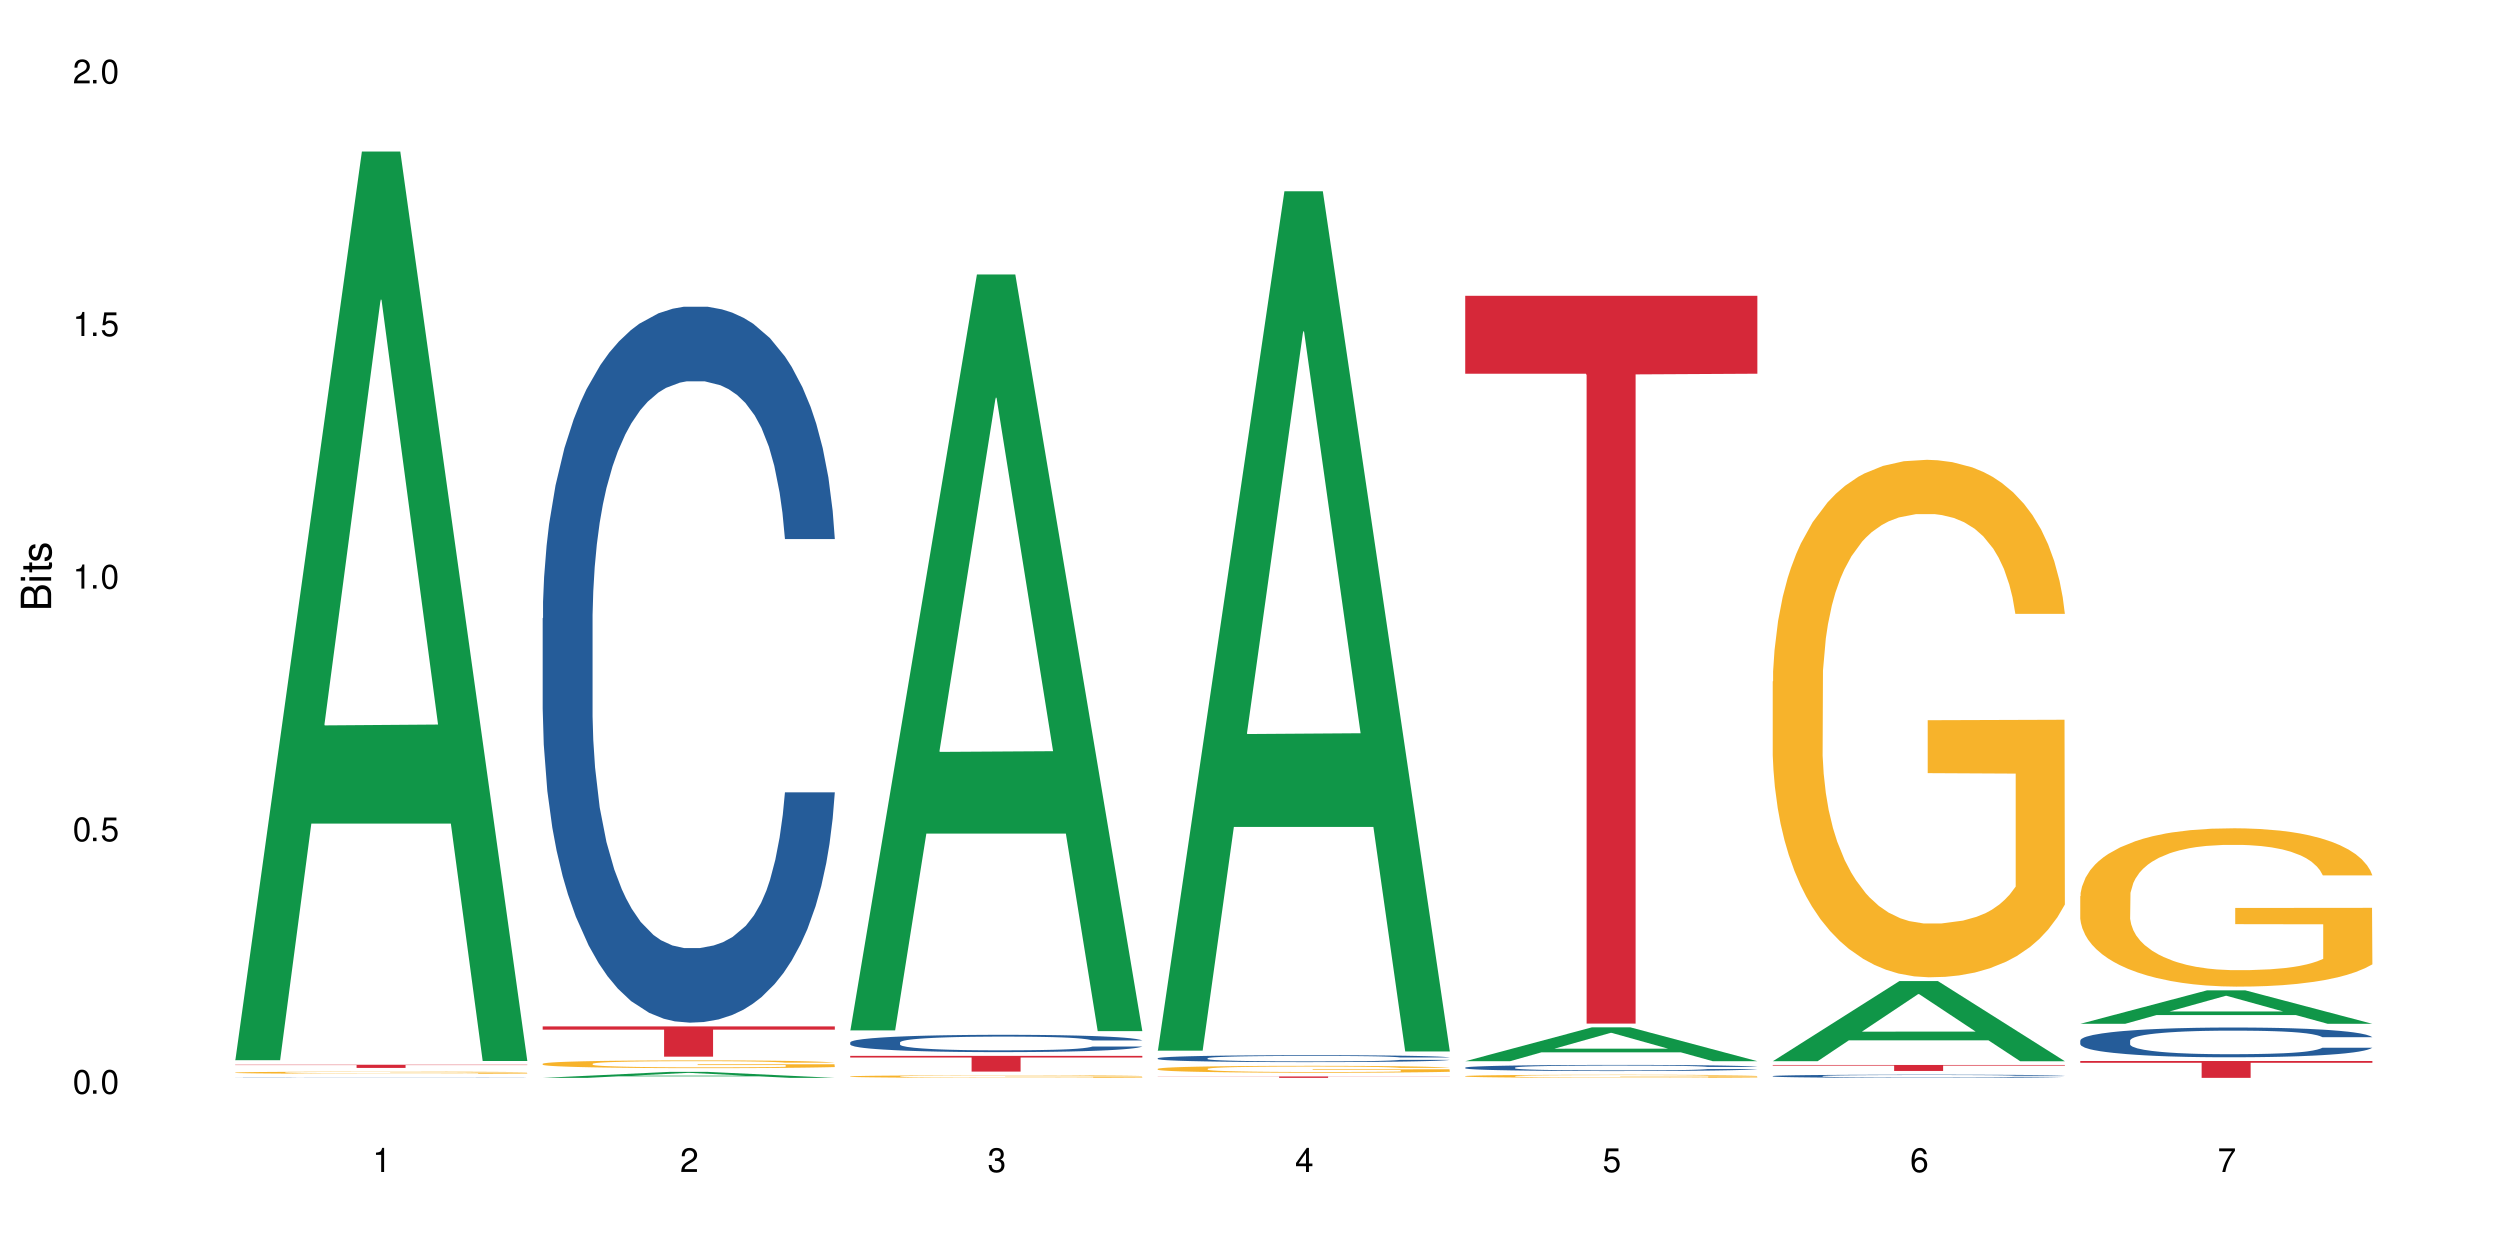 <?xml version="1.0" encoding="UTF-8"?>
<svg xmlns="http://www.w3.org/2000/svg" xmlns:xlink="http://www.w3.org/1999/xlink" width="720" height="360" viewBox="0 0 720 360">
<defs>
<g>
<g id="glyph-0-0">
</g>
<g id="glyph-0-1">
<path d="M 2.641 -6.938 C 2 -6.938 1.422 -6.656 1.078 -6.172 C 0.641 -5.562 0.406 -4.641 0.406 -3.359 C 0.406 -1.016 1.188 0.219 2.641 0.219 C 4.078 0.219 4.859 -1.016 4.859 -3.297 C 4.859 -4.641 4.656 -5.547 4.203 -6.172 C 3.844 -6.656 3.281 -6.938 2.641 -6.938 Z M 2.641 -6.188 C 3.547 -6.188 4 -5.25 4 -3.375 C 4 -1.406 3.562 -0.484 2.625 -0.484 C 1.734 -0.484 1.281 -1.438 1.281 -3.344 C 1.281 -5.25 1.734 -6.188 2.641 -6.188 Z M 2.641 -6.188 "/>
</g>
<g id="glyph-0-2">
<path d="M 1.828 -1 L 0.828 -1 L 0.828 0 L 1.828 0 Z M 1.828 -1 "/>
</g>
<g id="glyph-0-3">
<path d="M 4.562 -6.797 L 1.062 -6.797 L 0.547 -3.094 L 1.328 -3.094 C 1.719 -3.562 2.047 -3.734 2.578 -3.734 C 3.484 -3.734 4.062 -3.109 4.062 -2.094 C 4.062 -1.125 3.484 -0.531 2.578 -0.531 C 1.828 -0.531 1.375 -0.906 1.188 -1.672 L 0.328 -1.672 C 0.453 -1.109 0.547 -0.844 0.75 -0.594 C 1.125 -0.078 1.828 0.219 2.594 0.219 C 3.969 0.219 4.922 -0.781 4.922 -2.219 C 4.922 -3.562 4.031 -4.484 2.719 -4.484 C 2.25 -4.484 1.859 -4.359 1.469 -4.062 L 1.734 -5.969 L 4.562 -5.969 Z M 4.562 -6.797 "/>
</g>
<g id="glyph-0-4">
<path d="M 2.484 -4.938 L 2.484 0 L 3.328 0 L 3.328 -6.938 L 2.766 -6.938 C 2.469 -5.875 2.281 -5.734 0.984 -5.562 L 0.984 -4.938 Z M 2.484 -4.938 "/>
</g>
<g id="glyph-0-5">
<path d="M 4.859 -0.828 L 1.281 -0.828 C 1.359 -1.406 1.672 -1.781 2.5 -2.281 L 3.469 -2.828 C 4.406 -3.344 4.906 -4.062 4.906 -4.906 C 4.906 -5.484 4.672 -6.031 4.266 -6.406 C 3.859 -6.766 3.375 -6.938 2.719 -6.938 C 1.859 -6.938 1.219 -6.625 0.844 -6.031 C 0.609 -5.672 0.5 -5.234 0.484 -4.531 L 1.328 -4.531 C 1.359 -5.016 1.406 -5.281 1.531 -5.516 C 1.75 -5.938 2.188 -6.203 2.703 -6.203 C 3.469 -6.203 4.031 -5.641 4.031 -4.891 C 4.031 -4.344 3.719 -3.859 3.125 -3.516 L 2.234 -3 C 0.812 -2.172 0.406 -1.531 0.328 -0.016 L 4.859 -0.016 Z M 4.859 -0.828 "/>
</g>
<g id="glyph-0-6">
<path d="M 2.125 -3.188 L 2.578 -3.188 C 3.5 -3.188 3.984 -2.766 3.984 -1.922 C 3.984 -1.062 3.469 -0.531 2.594 -0.531 C 1.656 -0.531 1.203 -1 1.156 -2.016 L 0.312 -2.016 C 0.344 -1.453 0.438 -1.094 0.609 -0.781 C 0.953 -0.109 1.625 0.219 2.547 0.219 C 3.953 0.219 4.859 -0.625 4.859 -1.938 C 4.859 -2.828 4.516 -3.297 3.703 -3.594 C 4.344 -3.844 4.656 -4.328 4.656 -5.031 C 4.656 -6.219 3.875 -6.938 2.578 -6.938 C 1.203 -6.938 0.484 -6.172 0.453 -4.703 L 1.297 -4.703 C 1.312 -5.125 1.344 -5.359 1.453 -5.578 C 1.641 -5.969 2.062 -6.203 2.594 -6.203 C 3.344 -6.203 3.797 -5.75 3.797 -5 C 3.797 -4.516 3.609 -4.219 3.25 -4.047 C 3.016 -3.953 2.703 -3.922 2.125 -3.906 Z M 2.125 -3.188 "/>
</g>
<g id="glyph-0-7">
<path d="M 3.141 -1.672 L 3.141 0 L 3.984 0 L 3.984 -1.672 L 4.984 -1.672 L 4.984 -2.438 L 3.984 -2.438 L 3.984 -6.938 L 3.359 -6.938 L 0.266 -2.578 L 0.266 -1.672 Z M 3.141 -2.438 L 1 -2.438 L 3.141 -5.5 Z M 3.141 -2.438 "/>
</g>
<g id="glyph-0-8">
<path d="M 4.781 -5.125 C 4.609 -6.266 3.891 -6.938 2.844 -6.938 C 2.094 -6.938 1.422 -6.578 1.031 -5.953 C 0.594 -5.266 0.406 -4.422 0.406 -3.172 C 0.406 -2 0.578 -1.25 0.984 -0.641 C 1.359 -0.078 1.953 0.219 2.703 0.219 C 3.984 0.219 4.922 -0.75 4.922 -2.094 C 4.922 -3.375 4.062 -4.281 2.844 -4.281 C 2.172 -4.281 1.641 -4.031 1.281 -3.516 C 1.281 -5.234 1.828 -6.188 2.797 -6.188 C 3.391 -6.188 3.797 -5.797 3.938 -5.125 Z M 2.734 -3.531 C 3.547 -3.531 4.062 -2.953 4.062 -2.031 C 4.062 -1.156 3.484 -0.531 2.703 -0.531 C 1.922 -0.531 1.328 -1.188 1.328 -2.078 C 1.328 -2.938 1.906 -3.531 2.734 -3.531 Z M 2.734 -3.531 "/>
</g>
<g id="glyph-0-9">
<path d="M 4.984 -6.797 L 0.438 -6.797 L 0.438 -5.969 L 4.109 -5.969 C 2.5 -3.656 1.828 -2.234 1.328 0 L 2.219 0 C 2.594 -2.172 3.453 -4.047 4.984 -6.094 Z M 4.984 -6.797 "/>
</g>
<g id="glyph-1-0">
</g>
<g id="glyph-1-1">
<path d="M 0 -0.953 L 0 -4.891 C 0 -5.719 -0.234 -6.344 -0.734 -6.797 C -1.188 -7.234 -1.812 -7.469 -2.5 -7.469 C -3.547 -7.469 -4.188 -7 -4.625 -5.875 C -4.984 -6.688 -5.625 -7.094 -6.531 -7.094 C -7.172 -7.094 -7.734 -6.859 -8.141 -6.391 C -8.562 -5.922 -8.75 -5.344 -8.75 -4.5 L -8.75 -0.953 Z M -4.984 -2.062 L -7.766 -2.062 L -7.766 -4.219 C -7.766 -4.844 -7.688 -5.203 -7.453 -5.5 C -7.219 -5.812 -6.859 -5.969 -6.375 -5.969 C -5.891 -5.969 -5.531 -5.812 -5.297 -5.5 C -5.062 -5.203 -4.984 -4.844 -4.984 -4.219 Z M -0.984 -2.062 L -4 -2.062 L -4 -4.781 C -4 -5.766 -3.438 -6.359 -2.484 -6.359 C -1.547 -6.359 -0.984 -5.766 -0.984 -4.781 Z M -0.984 -2.062 "/>
</g>
<g id="glyph-1-2">
<path d="M -6.281 -1.797 L -6.281 -0.797 L 0 -0.797 L 0 -1.797 Z M -8.75 -1.797 L -8.75 -0.797 L -7.484 -0.797 L -7.484 -1.797 Z M -8.75 -1.797 "/>
</g>
<g id="glyph-1-3">
<path d="M -6.281 -3.047 L -6.281 -2.016 L -8.016 -2.016 L -8.016 -1.016 L -6.281 -1.016 L -6.281 -0.172 L -5.469 -0.172 L -5.469 -1.016 L -0.719 -1.016 C -0.078 -1.016 0.281 -1.453 0.281 -2.234 C 0.281 -2.5 0.25 -2.719 0.188 -3.047 L -0.641 -3.047 C -0.609 -2.906 -0.594 -2.766 -0.594 -2.562 C -0.594 -2.141 -0.719 -2.016 -1.156 -2.016 L -5.469 -2.016 L -5.469 -3.047 Z M -6.281 -3.047 "/>
</g>
<g id="glyph-1-4">
<path d="M -4.531 -5.25 C -5.766 -5.25 -6.469 -4.422 -6.469 -2.969 C -6.469 -1.516 -5.719 -0.562 -4.547 -0.562 C -3.562 -0.562 -3.094 -1.062 -2.734 -2.562 L -2.516 -3.484 C -2.344 -4.188 -2.094 -4.469 -1.641 -4.469 C -1.047 -4.469 -0.641 -3.875 -0.641 -3 C -0.641 -2.453 -0.797 -2 -1.062 -1.75 C -1.25 -1.594 -1.422 -1.531 -1.875 -1.469 L -1.875 -0.406 C -0.422 -0.453 0.281 -1.266 0.281 -2.922 C 0.281 -4.5 -0.5 -5.516 -1.719 -5.516 C -2.656 -5.516 -3.172 -4.984 -3.469 -3.734 L -3.703 -2.766 C -3.891 -1.953 -4.156 -1.609 -4.594 -1.609 C -5.188 -1.609 -5.547 -2.125 -5.547 -2.938 C -5.547 -3.75 -5.203 -4.172 -4.531 -4.203 Z M -4.531 -5.25 "/>
</g>
</g>
</defs>
<rect x="-72" y="-36" width="864" height="432" fill="rgb(100%, 100%, 100%)" fill-opacity="1"/>
<path fill-rule="nonzero" fill="rgb(6.275%, 58.824%, 28.235%)" fill-opacity="1" d="M 67.73 305.328 L 67.82 305.082 L 104.227 43.633 L 115.281 43.633 L 151.867 305.57 L 139.012 305.57 L 129.844 237.199 L 89.664 237.199 L 80.676 305.328 L 67.73 305.328 L 93.527 208.914 L 126.156 208.668 L 109.887 86.43 L 109.707 86.184 L 109.527 86.922 L 93.438 208.668 L 93.527 208.914 Z M 67.73 305.328 "/>
<path fill-rule="nonzero" fill="rgb(14.51%, 36.078%, 60%)" fill-opacity="1" d="M 67.73 310.375 L 67.832 310.375 L 67.832 310.371 L 68.141 310.367 L 69.578 310.359 L 71.426 310.355 L 73.988 310.352 L 76.656 310.348 L 78.605 310.344 L 80.352 310.344 L 84.352 310.34 L 86.918 310.34 L 89.688 310.336 L 101.078 310.336 L 105.18 310.332 L 119.34 310.332 L 122.316 310.336 L 133.191 310.336 L 137.5 310.34 L 139.449 310.34 L 142.527 310.344 L 144.891 310.348 L 146.531 310.348 L 148.379 310.352 L 150.02 310.355 L 151.25 310.359 L 151.867 310.363 L 137.5 310.363 L 136.785 310.359 L 135.961 310.355 L 134.422 310.355 L 132.883 310.352 L 130.73 310.348 L 126.113 310.348 L 123.754 310.344 L 98 310.344 L 95.844 310.348 L 93.281 310.348 L 91.535 310.352 L 89.379 310.352 L 87.84 310.355 L 86.098 310.355 L 85.07 310.359 L 84.148 310.359 L 83.328 310.363 L 82.711 310.367 L 82.301 310.371 L 82.094 310.371 L 82.094 310.387 L 82.301 310.391 L 82.812 310.391 L 84.148 310.398 L 86.098 310.402 L 88.355 310.406 L 90.508 310.406 L 91.742 310.41 L 95.945 310.41 L 99.641 310.414 L 126.215 310.414 L 128.574 310.41 L 130.629 310.41 L 132.168 310.406 L 133.191 310.406 L 134.73 310.402 L 135.961 310.402 L 136.887 310.398 L 137.5 310.395 L 151.867 310.395 L 151.25 310.398 L 150.328 310.402 L 149.402 310.406 L 147.969 310.406 L 146.324 310.41 L 143.965 310.414 L 142.016 310.414 L 139.449 310.418 L 137.09 310.418 L 134.527 310.422 L 125.598 310.422 L 122.418 310.426 L 102.617 310.426 L 98.41 310.422 L 89.379 310.422 L 86.406 310.418 L 83.84 310.418 L 80.969 310.414 L 77.273 310.41 L 75.016 310.41 L 73.477 310.406 L 71.734 310.402 L 70.5 310.398 L 69.066 310.395 L 68.039 310.391 L 67.73 310.383 Z M 67.73 310.375 "/>
<path fill-rule="nonzero" fill="rgb(96.863%, 70.196%, 16.863%)" fill-opacity="1" d="M 67.73 308.902 L 67.832 308.902 L 67.832 308.891 L 68.242 308.863 L 69.27 308.828 L 70.605 308.801 L 72.039 308.777 L 72.965 308.766 L 74.504 308.746 L 75.836 308.734 L 79.223 308.711 L 83.531 308.684 L 85.891 308.676 L 88.559 308.664 L 92.355 308.656 L 94.102 308.652 L 99.438 308.641 L 105.488 308.637 L 112.16 308.633 L 115.238 308.633 L 119.441 308.637 L 125.188 308.645 L 128.473 308.648 L 131.039 308.656 L 133.707 308.66 L 136.988 308.672 L 140.066 308.688 L 142.527 308.699 L 144.992 308.719 L 147.043 308.738 L 148.789 308.758 L 150.328 308.781 L 151.25 308.801 L 151.867 308.82 L 137.605 308.82 L 136.785 308.801 L 135.859 308.785 L 134.32 308.766 L 131.242 308.742 L 128.371 308.727 L 125.906 308.719 L 122.828 308.711 L 119.855 308.703 L 116.469 308.699 L 108.977 308.699 L 104.055 308.703 L 101.18 308.707 L 99.129 308.715 L 96.254 308.723 L 94.512 308.73 L 93.484 308.734 L 90.406 308.75 L 88.355 308.766 L 87.227 308.777 L 85.789 308.797 L 84.762 308.812 L 83.633 308.832 L 83.02 308.852 L 82.199 308.891 L 82.094 308.992 L 82.402 309.016 L 83.02 309.039 L 83.84 309.059 L 85.07 309.082 L 86.301 309.098 L 88.457 309.121 L 90.305 309.133 L 91.742 309.145 L 94.512 309.16 L 95.641 309.164 L 98.309 309.176 L 101.078 309.184 L 104.465 309.191 L 107.027 309.195 L 116.363 309.195 L 122.52 309.191 L 126.422 309.188 L 129.09 309.184 L 130.832 309.18 L 132.988 309.172 L 134.527 309.168 L 135.961 309.16 L 137.707 309.152 L 137.707 309.016 L 112.363 309.016 L 112.363 308.949 L 151.762 308.949 L 151.867 309.172 L 149.711 309.188 L 147.043 309.203 L 144.48 309.215 L 141.812 309.227 L 138.016 309.234 L 134.938 309.242 L 130.215 309.25 L 125.906 309.258 L 121.395 309.258 L 117.391 309.262 L 108.465 309.262 L 103.949 309.258 L 100.359 309.254 L 97.074 309.246 L 93.793 309.238 L 89.688 309.227 L 87.02 309.219 L 84.25 309.207 L 81.48 309.191 L 79.016 309.176 L 77.375 309.164 L 75.734 309.148 L 73.988 309.133 L 72.348 309.113 L 71.117 309.094 L 69.988 309.074 L 69.168 309.059 L 68.348 309.031 L 67.938 309.012 L 67.73 308.992 Z M 67.73 308.902 "/>
<path fill-rule="nonzero" fill="rgb(83.922%, 15.686%, 22.353%)" fill-opacity="1" d="M 67.73 306.645 L 151.867 306.645 L 151.867 306.742 L 116.801 306.742 L 116.801 307.562 L 102.695 307.562 L 102.695 306.742 L 67.73 306.742 Z M 67.73 306.645 "/>
<path fill-rule="nonzero" fill="rgb(6.275%, 58.824%, 28.235%)" fill-opacity="1" d="M 156.293 310.422 L 156.383 310.422 L 192.789 308.703 L 203.844 308.703 L 240.43 310.426 L 227.574 310.426 L 218.406 309.977 L 178.227 309.977 L 169.238 310.422 L 156.293 310.422 L 182.094 309.789 L 214.723 309.789 L 198.453 308.984 L 198.273 308.98 L 198.094 308.988 L 182.004 309.789 L 182.094 309.789 Z M 156.293 310.422 "/>
<path fill-rule="nonzero" fill="rgb(14.51%, 36.078%, 60%)" fill-opacity="1" d="M 156.293 178.055 L 156.398 177.867 L 156.398 173.344 L 156.703 166.18 L 157.422 157.133 L 158.141 150.914 L 159.988 139.793 L 162.555 129.051 L 165.223 120.758 L 167.172 115.859 L 168.914 112.09 L 172.918 105.113 L 175.48 101.535 L 178.25 98.328 L 181.637 95.125 L 184.102 93.242 L 189.641 90.227 L 193.746 88.906 L 196.926 88.34 L 203.801 88.34 L 207.902 89.094 L 210.879 90.035 L 214.164 91.543 L 216.934 93.242 L 221.754 97.387 L 226.066 102.664 L 228.016 105.68 L 231.094 111.523 L 233.453 117.176 L 235.094 122.078 L 236.941 129.051 L 238.582 137.531 L 239.812 147.145 L 240.43 155.25 L 226.066 155.25 L 225.348 147.711 L 224.527 141.867 L 222.988 134.141 L 221.449 128.676 L 219.293 123.207 L 217.344 119.629 L 214.676 116.047 L 212.316 113.785 L 209.855 112.09 L 207.492 110.957 L 202.98 109.828 L 197.746 109.828 L 195.797 110.203 L 191.797 111.711 L 189.641 113.031 L 186.562 115.668 L 184.406 118.121 L 181.844 121.891 L 180.098 125.094 L 177.945 129.992 L 176.406 134.328 L 174.66 140.547 L 173.633 145.262 L 172.711 150.539 L 171.891 156.758 L 171.273 163.355 L 170.863 170.328 L 170.66 177.113 L 170.66 206.328 L 170.863 213.113 L 171.379 221.027 L 172.711 232.523 L 174.66 242.516 L 176.918 250.43 L 179.074 256.086 L 180.305 258.723 L 181.945 261.738 L 184.512 265.508 L 188.203 269.277 L 190.359 270.785 L 193.641 272.293 L 197.027 273.047 L 201.543 273.047 L 205.543 272.293 L 208.211 271.352 L 210.98 269.844 L 214.777 266.637 L 217.137 263.621 L 219.191 260.043 L 220.73 256.461 L 221.754 253.445 L 223.293 247.602 L 224.527 241.195 L 225.449 234.598 L 226.066 228.191 L 240.43 228.191 L 239.812 235.73 L 238.891 243.078 L 237.969 248.547 L 236.531 255.141 L 234.891 260.984 L 232.527 267.582 L 230.578 271.914 L 228.016 276.629 L 225.656 280.207 L 223.09 283.414 L 219.293 287.184 L 216.832 289.066 L 214.164 290.762 L 210.98 292.27 L 206.98 293.59 L 202.672 294.344 L 198.668 294.531 L 194.359 294.156 L 191.18 293.402 L 186.973 291.707 L 181.738 288.312 L 177.945 284.73 L 174.969 281.152 L 172.402 277.383 L 169.531 272.293 L 165.836 264 L 163.578 257.594 L 162.039 252.316 L 160.297 244.965 L 159.066 238.367 L 157.629 227.812 L 156.602 214.43 L 156.293 204.066 Z M 156.293 178.055 "/>
<path fill-rule="nonzero" fill="rgb(96.863%, 70.196%, 16.863%)" fill-opacity="1" d="M 156.293 306.348 L 156.398 306.344 L 156.398 306.305 L 156.809 306.211 L 157.832 306.086 L 159.168 305.98 L 160.605 305.898 L 161.527 305.855 L 163.066 305.793 L 164.398 305.75 L 167.785 305.656 L 172.094 305.57 L 174.457 305.531 L 177.121 305.5 L 180.918 305.461 L 182.664 305.445 L 188 305.414 L 194.051 305.391 L 200.723 305.387 L 203.801 305.387 L 208.008 305.395 L 213.754 305.418 L 217.035 305.438 L 219.602 305.461 L 222.27 305.484 L 225.551 305.527 L 228.629 305.578 L 231.094 305.625 L 233.555 305.688 L 235.605 305.754 L 237.352 305.824 L 238.891 305.91 L 239.812 305.98 L 240.43 306.055 L 226.168 306.055 L 225.348 305.98 L 224.422 305.926 L 222.883 305.859 L 221.344 305.809 L 219.805 305.77 L 216.934 305.719 L 214.473 305.684 L 211.395 305.656 L 208.418 305.637 L 205.031 305.625 L 202.98 305.621 L 197.543 305.621 L 192.617 305.637 L 189.742 305.652 L 187.691 305.668 L 184.816 305.699 L 183.074 305.723 L 182.047 305.738 L 178.969 305.805 L 176.918 305.859 L 175.789 305.898 L 174.352 305.961 L 173.328 306.016 L 172.199 306.098 L 171.582 306.16 L 170.762 306.301 L 170.66 306.668 L 170.965 306.746 L 171.582 306.832 L 172.402 306.906 L 173.633 306.984 L 174.867 307.043 L 177.02 307.121 L 178.867 307.176 L 180.305 307.211 L 183.074 307.266 L 184.203 307.285 L 186.871 307.32 L 189.641 307.348 L 193.027 307.375 L 195.59 307.387 L 199.695 307.398 L 204.93 307.398 L 211.086 307.383 L 214.984 307.367 L 217.652 307.352 L 219.395 307.336 L 221.551 307.316 L 223.09 307.293 L 224.527 307.273 L 226.27 307.238 L 226.27 306.746 L 200.926 306.746 L 200.926 306.516 L 240.328 306.512 L 240.43 307.316 L 238.273 307.371 L 235.605 307.422 L 233.043 307.465 L 230.375 307.5 L 226.578 307.539 L 223.5 307.562 L 218.781 307.59 L 214.473 307.609 L 209.957 307.621 L 205.953 307.629 L 201.234 307.629 L 197.027 307.625 L 192.512 307.613 L 188.922 307.598 L 185.641 307.578 L 182.355 307.551 L 178.25 307.508 L 175.582 307.473 L 172.812 307.43 L 170.043 307.379 L 167.582 307.324 L 165.938 307.281 L 164.297 307.23 L 162.555 307.168 L 160.91 307.098 L 159.68 307.035 L 158.551 306.965 L 157.73 306.895 L 156.91 306.805 L 156.5 306.73 L 156.293 306.668 Z M 156.293 306.348 "/>
<path fill-rule="nonzero" fill="rgb(83.922%, 15.686%, 22.353%)" fill-opacity="1" d="M 156.293 295.605 L 240.43 295.605 L 240.43 296.535 L 205.363 296.547 L 205.363 304.312 L 191.258 304.312 L 191.258 296.555 L 191.051 296.535 L 156.293 296.535 Z M 156.293 295.605 "/>
<path fill-rule="nonzero" fill="rgb(6.275%, 58.824%, 28.235%)" fill-opacity="1" d="M 244.859 296.754 L 244.949 296.547 L 281.352 79.051 L 292.41 79.051 L 328.992 296.957 L 316.141 296.957 L 306.969 240.074 L 266.789 240.074 L 257.801 296.754 L 244.859 296.754 L 270.656 216.547 L 303.285 216.34 L 287.016 114.652 L 286.836 114.445 L 286.656 115.059 L 270.566 216.34 L 270.656 216.547 Z M 244.859 296.754 "/>
<path fill-rule="nonzero" fill="rgb(14.51%, 36.078%, 60%)" fill-opacity="1" d="M 244.859 300.195 L 244.961 300.191 L 244.961 300.082 L 245.27 299.91 L 245.988 299.691 L 246.703 299.539 L 248.551 299.273 L 251.117 299.012 L 253.785 298.812 L 255.734 298.695 L 257.477 298.602 L 261.48 298.434 L 264.043 298.348 L 266.816 298.27 L 270.199 298.191 L 272.664 298.148 L 278.203 298.074 L 282.309 298.043 L 285.488 298.027 L 292.363 298.027 L 296.469 298.047 L 299.441 298.07 L 302.727 298.105 L 305.496 298.148 L 310.32 298.246 L 314.629 298.375 L 316.578 298.449 L 319.656 298.59 L 322.016 298.727 L 323.656 298.844 L 325.504 299.012 L 327.145 299.219 L 328.379 299.449 L 328.992 299.645 L 314.629 299.645 L 313.91 299.465 L 313.09 299.32 L 311.551 299.137 L 310.012 299.004 L 307.855 298.871 L 305.906 298.785 L 303.238 298.699 L 300.879 298.645 L 298.418 298.602 L 296.059 298.574 L 291.543 298.547 L 286.309 298.547 L 284.359 298.559 L 280.359 298.594 L 278.203 298.625 L 275.125 298.688 L 272.973 298.75 L 270.406 298.84 L 268.66 298.918 L 266.508 299.035 L 264.969 299.141 L 263.223 299.289 L 262.199 299.402 L 261.273 299.531 L 260.453 299.684 L 259.84 299.84 L 259.426 300.012 L 259.223 300.176 L 259.223 300.879 L 259.426 301.043 L 259.941 301.234 L 261.273 301.512 L 263.223 301.754 L 265.48 301.945 L 267.637 302.082 L 268.867 302.145 L 270.508 302.219 L 273.074 302.309 L 276.77 302.402 L 278.922 302.438 L 282.207 302.473 L 285.59 302.492 L 290.105 302.492 L 294.109 302.473 L 296.773 302.453 L 299.547 302.414 L 303.344 302.336 L 305.703 302.266 L 307.754 302.18 L 309.293 302.09 L 310.32 302.02 L 311.859 301.879 L 313.09 301.723 L 314.012 301.562 L 314.629 301.41 L 328.992 301.41 L 328.379 301.59 L 327.453 301.77 L 326.531 301.898 L 325.094 302.059 L 323.453 302.199 L 321.094 302.359 L 319.145 302.465 L 316.578 302.578 L 314.219 302.664 L 311.652 302.742 L 307.855 302.836 L 305.395 302.879 L 302.727 302.922 L 299.547 302.957 L 295.543 302.988 L 291.234 303.008 L 287.234 303.012 L 282.926 303.004 L 279.742 302.984 L 275.535 302.945 L 270.305 302.863 L 266.508 302.773 L 263.531 302.688 L 260.965 302.598 L 258.094 302.473 L 254.398 302.273 L 252.145 302.117 L 250.605 301.992 L 248.859 301.812 L 247.629 301.652 L 246.191 301.398 L 245.164 301.074 L 244.859 300.824 Z M 244.859 300.195 "/>
<path fill-rule="nonzero" fill="rgb(96.863%, 70.196%, 16.863%)" fill-opacity="1" d="M 244.859 310.004 L 244.961 310.004 L 244.961 309.992 L 245.371 309.961 L 246.398 309.918 L 247.73 309.887 L 249.168 309.859 L 250.09 309.844 L 251.629 309.824 L 252.965 309.809 L 256.348 309.781 L 260.66 309.75 L 263.02 309.738 L 265.688 309.727 L 269.484 309.715 L 271.227 309.711 L 276.562 309.699 L 282.617 309.695 L 289.285 309.691 L 292.363 309.691 L 296.57 309.695 L 302.316 309.703 L 305.598 309.707 L 308.164 309.715 L 310.832 309.723 L 314.117 309.738 L 317.195 309.754 L 319.656 309.77 L 322.117 309.789 L 324.172 309.812 L 325.914 309.836 L 327.453 309.863 L 328.379 309.887 L 328.992 309.91 L 314.73 309.91 L 313.91 309.887 L 312.988 309.867 L 311.449 309.848 L 308.371 309.816 L 305.496 309.801 L 303.035 309.789 L 299.957 309.781 L 296.98 309.773 L 293.594 309.77 L 286.105 309.77 L 281.18 309.773 L 278.309 309.777 L 276.254 309.785 L 273.383 309.793 L 271.637 309.801 L 270.613 309.809 L 267.535 309.828 L 265.48 309.848 L 264.352 309.859 L 262.918 309.879 L 261.891 309.898 L 260.762 309.926 L 260.145 309.945 L 259.324 309.992 L 259.223 310.109 L 259.531 310.137 L 260.145 310.164 L 260.965 310.188 L 262.199 310.215 L 263.43 310.234 L 265.582 310.258 L 267.43 310.277 L 268.867 310.289 L 271.637 310.305 L 272.766 310.312 L 275.434 310.324 L 278.203 310.332 L 281.59 310.34 L 284.156 310.344 L 288.258 310.348 L 293.492 310.348 L 299.648 310.344 L 303.547 310.34 L 306.215 310.332 L 307.961 310.328 L 310.113 310.32 L 311.652 310.316 L 313.09 310.309 L 314.832 310.297 L 314.832 310.137 L 289.492 310.137 L 289.492 310.062 L 328.891 310.059 L 328.992 310.32 L 326.84 310.34 L 324.172 310.355 L 321.605 310.371 L 318.938 310.383 L 315.141 310.395 L 312.062 310.402 L 307.344 310.414 L 303.035 310.418 L 298.52 310.422 L 294.52 310.426 L 289.797 310.426 L 285.59 310.422 L 281.078 310.418 L 277.484 310.414 L 274.203 310.406 L 270.918 310.398 L 266.816 310.383 L 264.148 310.375 L 261.379 310.359 L 258.605 310.344 L 256.145 310.324 L 254.504 310.309 L 252.859 310.293 L 251.117 310.273 L 249.477 310.25 L 248.242 310.23 L 247.113 310.207 L 246.293 310.184 L 245.473 310.156 L 245.062 310.133 L 244.859 310.109 Z M 244.859 310.004 "/>
<path fill-rule="nonzero" fill="rgb(83.922%, 15.686%, 22.353%)" fill-opacity="1" d="M 244.859 304.082 L 328.992 304.082 L 328.992 304.57 L 293.93 304.574 L 293.93 308.621 L 279.82 308.621 L 279.82 304.578 L 279.617 304.57 L 244.859 304.57 Z M 244.859 304.082 "/>
<path fill-rule="nonzero" fill="rgb(6.275%, 58.824%, 28.235%)" fill-opacity="1" d="M 333.422 302.594 L 333.512 302.359 L 369.914 55.078 L 380.973 55.078 L 417.555 302.824 L 404.703 302.824 L 395.535 238.156 L 355.355 238.156 L 346.363 302.594 L 333.422 302.594 L 359.219 211.402 L 391.848 211.172 L 375.578 95.555 L 375.398 95.324 L 375.219 96.023 L 359.129 211.172 L 359.219 211.402 Z M 333.422 302.594 "/>
<path fill-rule="nonzero" fill="rgb(14.51%, 36.078%, 60%)" fill-opacity="1" d="M 333.422 304.762 L 333.523 304.762 L 333.523 304.719 L 333.832 304.648 L 334.551 304.562 L 335.27 304.5 L 337.113 304.395 L 339.68 304.289 L 342.348 304.211 L 344.297 304.164 L 346.043 304.125 L 350.043 304.059 L 352.609 304.023 L 355.379 303.992 L 358.766 303.961 L 361.227 303.945 L 366.766 303.914 L 370.871 303.902 L 374.051 303.898 L 380.926 303.898 L 385.031 303.902 L 388.008 303.914 L 391.289 303.926 L 394.059 303.945 L 398.883 303.984 L 403.191 304.035 L 405.141 304.062 L 408.219 304.121 L 410.578 304.176 L 412.223 304.223 L 414.066 304.289 L 415.711 304.371 L 416.941 304.465 L 417.555 304.543 L 403.191 304.543 L 402.473 304.469 L 401.652 304.414 L 400.113 304.34 L 398.574 304.285 L 396.422 304.234 L 394.469 304.199 L 391.805 304.164 L 389.441 304.141 L 386.98 304.125 L 384.621 304.113 L 380.105 304.105 L 374.875 304.105 L 372.922 304.109 L 368.922 304.121 L 366.766 304.137 L 363.688 304.16 L 361.535 304.184 L 358.969 304.219 L 357.227 304.25 L 355.07 304.297 L 353.531 304.34 L 351.789 304.402 L 350.762 304.445 L 349.836 304.496 L 349.016 304.559 L 348.402 304.621 L 347.992 304.688 L 347.785 304.754 L 347.785 305.035 L 347.992 305.102 L 348.504 305.176 L 349.836 305.289 L 351.789 305.383 L 354.043 305.461 L 356.199 305.516 L 359.07 305.57 L 361.637 305.605 L 365.332 305.645 L 367.484 305.656 L 370.77 305.672 L 374.156 305.68 L 378.668 305.68 L 382.672 305.672 L 385.34 305.664 L 388.109 305.648 L 391.906 305.617 L 394.266 305.59 L 396.316 305.555 L 397.855 305.52 L 398.883 305.488 L 400.422 305.434 L 401.652 305.371 L 402.578 305.309 L 403.191 305.246 L 417.555 305.246 L 416.941 305.32 L 416.016 305.391 L 415.094 305.441 L 413.656 305.508 L 412.016 305.562 L 409.656 305.625 L 407.707 305.668 L 405.141 305.715 L 402.781 305.75 L 400.215 305.777 L 396.422 305.816 L 393.957 305.832 L 391.289 305.852 L 388.109 305.863 L 384.109 305.879 L 379.797 305.883 L 375.797 305.887 L 371.488 305.883 L 368.305 305.875 L 364.102 305.859 L 358.867 305.828 L 355.07 305.793 L 352.094 305.758 L 349.531 305.723 L 346.656 305.672 L 342.965 305.594 L 340.707 305.531 L 339.168 305.48 L 337.422 305.406 L 336.191 305.344 L 334.754 305.242 L 333.73 305.113 L 333.422 305.012 Z M 333.422 304.762 "/>
<path fill-rule="nonzero" fill="rgb(96.863%, 70.196%, 16.863%)" fill-opacity="1" d="M 333.422 307.809 L 333.523 307.809 L 333.523 307.773 L 333.934 307.691 L 334.961 307.578 L 336.293 307.484 L 337.73 307.414 L 338.652 307.375 L 340.191 307.32 L 341.527 307.281 L 344.914 307.199 L 349.223 307.121 L 351.582 307.09 L 354.25 307.059 L 358.047 307.023 L 359.789 307.012 L 365.125 306.98 L 371.18 306.965 L 377.848 306.957 L 380.926 306.961 L 385.133 306.969 L 390.879 306.988 L 394.164 307.004 L 396.727 307.023 L 399.395 307.047 L 402.68 307.082 L 405.758 307.129 L 408.219 307.172 L 410.684 307.227 L 412.734 307.285 L 414.477 307.348 L 416.016 307.422 L 416.941 307.488 L 417.555 307.551 L 403.293 307.551 L 402.473 307.488 L 401.551 307.438 L 400.012 307.379 L 398.473 307.336 L 396.934 307.301 L 394.059 307.254 L 391.598 307.223 L 388.52 307.199 L 385.543 307.18 L 382.156 307.172 L 380.105 307.168 L 374.668 307.168 L 369.742 307.18 L 366.871 307.195 L 364.816 307.207 L 361.945 307.234 L 360.199 307.258 L 359.176 307.273 L 356.098 307.328 L 354.043 307.379 L 352.914 307.414 L 351.48 307.469 L 350.453 307.52 L 349.324 307.59 L 348.711 307.645 L 347.887 307.77 L 347.785 308.094 L 348.094 308.164 L 348.711 308.238 L 349.531 308.305 L 350.762 308.375 L 351.992 308.426 L 354.148 308.496 L 355.992 308.543 L 357.43 308.574 L 360.199 308.625 L 361.328 308.641 L 363.996 308.672 L 366.766 308.699 L 370.152 308.719 L 372.719 308.73 L 376.824 308.742 L 382.055 308.742 L 388.211 308.73 L 392.109 308.715 L 394.777 308.699 L 396.523 308.688 L 398.676 308.668 L 400.215 308.648 L 401.652 308.629 L 403.398 308.598 L 403.398 308.164 L 378.055 308.164 L 378.055 307.961 L 417.453 307.957 L 417.555 308.668 L 415.402 308.719 L 412.734 308.766 L 410.168 308.801 L 407.5 308.832 L 403.703 308.867 L 400.625 308.887 L 395.906 308.914 L 391.598 308.93 L 387.082 308.941 L 383.082 308.945 L 378.363 308.949 L 374.156 308.945 L 369.641 308.934 L 366.051 308.918 L 362.766 308.902 L 359.484 308.875 L 355.379 308.84 L 352.711 308.809 L 349.941 308.77 L 347.172 308.723 L 344.707 308.676 L 343.066 308.637 L 341.426 308.594 L 339.68 308.539 L 338.039 308.477 L 336.809 308.422 L 335.68 308.355 L 334.859 308.297 L 334.035 308.215 L 333.625 308.148 L 333.422 308.094 Z M 333.422 307.809 "/>
<path fill-rule="nonzero" fill="rgb(83.922%, 15.686%, 22.353%)" fill-opacity="1" d="M 333.422 310.02 L 417.555 310.02 L 417.555 310.062 L 382.492 310.062 L 382.492 310.426 L 368.383 310.426 L 368.383 310.062 L 333.422 310.062 Z M 333.422 310.02 "/>
<path fill-rule="nonzero" fill="rgb(6.275%, 58.824%, 28.235%)" fill-opacity="1" d="M 421.984 305.617 L 422.074 305.609 L 458.48 295.871 L 469.535 295.871 L 506.121 305.625 L 493.266 305.625 L 484.098 303.078 L 443.918 303.078 L 434.93 305.617 L 421.984 305.617 L 447.781 302.027 L 480.41 302.016 L 464.141 297.465 L 463.961 297.457 L 463.781 297.484 L 447.691 302.016 L 447.781 302.027 Z M 421.984 305.617 "/>
<path fill-rule="nonzero" fill="rgb(14.51%, 36.078%, 60%)" fill-opacity="1" d="M 421.984 307.465 L 422.086 307.461 L 422.086 307.426 L 422.395 307.363 L 423.113 307.285 L 423.832 307.23 L 425.68 307.137 L 428.242 307.047 L 430.91 306.973 L 432.859 306.934 L 434.605 306.902 L 438.605 306.84 L 441.172 306.809 L 443.941 306.781 L 447.328 306.754 L 449.789 306.738 L 455.332 306.715 L 459.434 306.703 L 462.617 306.699 L 469.488 306.699 L 473.594 306.703 L 476.57 306.711 L 479.852 306.727 L 482.625 306.738 L 487.445 306.773 L 491.754 306.82 L 493.703 306.844 L 496.781 306.895 L 499.145 306.945 L 500.785 306.984 L 502.633 307.047 L 504.273 307.117 L 505.504 307.199 L 506.121 307.27 L 491.754 307.27 L 491.035 307.203 L 490.215 307.156 L 488.676 307.09 L 487.137 307.043 L 484.984 306.996 L 483.035 306.965 L 480.367 306.934 L 478.008 306.914 L 475.543 306.902 L 473.184 306.891 L 468.668 306.883 L 461.488 306.883 L 457.484 306.898 L 455.332 306.91 L 452.254 306.93 L 450.098 306.953 L 447.531 306.984 L 445.789 307.012 L 443.633 307.055 L 442.094 307.09 L 440.352 307.145 L 439.324 307.184 L 438.402 307.23 L 437.582 307.281 L 436.965 307.34 L 436.555 307.398 L 436.348 307.457 L 436.348 307.707 L 436.555 307.766 L 437.066 307.832 L 438.402 307.93 L 440.352 308.016 L 442.609 308.082 L 444.762 308.133 L 445.992 308.152 L 447.637 308.18 L 450.199 308.211 L 453.895 308.242 L 456.051 308.258 L 459.332 308.27 L 462.719 308.277 L 467.234 308.277 L 471.234 308.27 L 473.902 308.262 L 476.672 308.25 L 480.469 308.223 L 482.828 308.195 L 484.879 308.164 L 486.418 308.133 L 487.445 308.109 L 488.984 308.059 L 490.215 308.004 L 491.141 307.949 L 491.754 307.895 L 506.121 307.895 L 505.504 307.957 L 504.582 308.02 L 503.656 308.066 L 502.223 308.125 L 500.578 308.172 L 498.219 308.23 L 496.27 308.266 L 493.703 308.309 L 491.344 308.336 L 488.781 308.363 L 484.984 308.398 L 482.52 308.414 L 479.852 308.43 L 476.672 308.441 L 472.672 308.453 L 468.363 308.457 L 464.359 308.461 L 460.051 308.457 L 456.871 308.449 L 452.664 308.438 L 447.43 308.406 L 443.633 308.375 L 440.66 308.344 L 438.094 308.312 L 435.219 308.27 L 431.527 308.199 L 429.27 308.145 L 427.73 308.098 L 425.984 308.035 L 424.754 307.98 L 423.32 307.891 L 422.293 307.773 L 421.984 307.688 Z M 421.984 307.465 "/>
<path fill-rule="nonzero" fill="rgb(96.863%, 70.196%, 16.863%)" fill-opacity="1" d="M 421.984 309.914 L 422.086 309.914 L 422.086 309.898 L 422.496 309.859 L 423.523 309.809 L 424.859 309.77 L 426.293 309.734 L 427.219 309.719 L 428.758 309.695 L 430.09 309.676 L 433.477 309.641 L 437.785 309.605 L 440.145 309.59 L 442.812 309.578 L 446.609 309.562 L 448.355 309.555 L 453.688 309.543 L 459.742 309.535 L 466.41 309.531 L 469.488 309.531 L 473.695 309.535 L 479.441 309.543 L 482.727 309.551 L 485.293 309.562 L 487.957 309.57 L 491.242 309.586 L 494.32 309.605 L 496.781 309.625 L 499.246 309.652 L 501.297 309.676 L 503.043 309.707 L 504.582 309.742 L 505.504 309.77 L 506.121 309.797 L 491.859 309.797 L 491.035 309.77 L 490.113 309.746 L 488.574 309.719 L 487.035 309.699 L 485.496 309.684 L 482.625 309.664 L 480.16 309.652 L 477.082 309.641 L 474.105 309.633 L 470.723 309.625 L 463.23 309.625 L 458.305 309.633 L 455.434 309.637 L 453.383 309.645 L 450.508 309.656 L 448.766 309.668 L 447.738 309.672 L 444.66 309.699 L 442.609 309.723 L 441.48 309.734 L 440.043 309.762 L 439.016 309.781 L 437.887 309.816 L 437.273 309.84 L 436.453 309.895 L 436.348 310.043 L 436.656 310.074 L 437.273 310.105 L 438.094 310.137 L 439.324 310.168 L 440.555 310.191 L 442.711 310.223 L 444.559 310.242 L 445.992 310.258 L 448.766 310.281 L 449.895 310.285 L 452.562 310.301 L 455.332 310.312 L 458.715 310.324 L 461.281 310.328 L 465.387 310.332 L 470.617 310.332 L 476.773 310.328 L 480.676 310.32 L 483.34 310.312 L 485.086 310.309 L 487.242 310.301 L 488.781 310.293 L 490.215 310.281 L 491.961 310.27 L 491.961 310.074 L 466.617 310.074 L 466.617 309.98 L 506.016 309.98 L 506.121 310.301 L 503.965 310.32 L 501.297 310.344 L 498.73 310.359 L 496.066 310.371 L 492.27 310.387 L 489.191 310.398 L 484.469 310.41 L 480.16 310.418 L 475.645 310.422 L 471.645 310.426 L 466.926 310.426 L 462.719 310.422 L 458.203 310.418 L 454.613 310.41 L 451.328 310.402 L 448.047 310.395 L 443.941 310.375 L 441.273 310.363 L 435.734 310.324 L 433.27 310.301 L 431.629 310.285 L 429.988 310.266 L 428.242 310.242 L 426.602 310.215 L 425.371 310.188 L 424.242 310.16 L 423.422 310.133 L 422.602 310.098 L 422.191 310.066 L 421.984 310.043 Z M 421.984 309.914 "/>
<path fill-rule="nonzero" fill="rgb(83.922%, 15.686%, 22.353%)" fill-opacity="1" d="M 421.984 85.191 L 506.121 85.191 L 506.121 107.629 L 471.055 107.824 L 471.055 294.801 L 456.945 294.801 L 456.945 108.023 L 456.742 107.629 L 421.984 107.629 Z M 421.984 85.191 "/>
<path fill-rule="nonzero" fill="rgb(6.275%, 58.824%, 28.235%)" fill-opacity="1" d="M 510.547 305.617 L 510.637 305.598 L 547.043 282.539 L 558.098 282.539 L 594.684 305.641 L 581.828 305.641 L 572.66 299.609 L 532.48 299.609 L 523.492 305.617 L 510.547 305.617 L 536.348 297.117 L 568.977 297.094 L 552.707 286.312 L 552.527 286.289 L 552.348 286.355 L 536.258 297.094 L 536.348 297.117 Z M 510.547 305.617 "/>
<path fill-rule="nonzero" fill="rgb(14.51%, 36.078%, 60%)" fill-opacity="1" d="M 510.547 309.906 L 510.652 309.906 L 510.652 309.887 L 510.957 309.855 L 511.676 309.812 L 512.395 309.785 L 514.242 309.738 L 516.809 309.688 L 519.473 309.652 L 521.426 309.629 L 523.168 309.613 L 527.168 309.582 L 529.734 309.566 L 532.504 309.551 L 535.891 309.539 L 538.355 309.531 L 543.895 309.516 L 548 309.512 L 551.18 309.508 L 558.055 309.508 L 562.156 309.512 L 565.133 309.516 L 568.418 309.523 L 571.188 309.531 L 576.008 309.547 L 580.32 309.57 L 582.27 309.586 L 585.348 309.609 L 587.707 309.637 L 589.348 309.656 L 591.195 309.688 L 592.836 309.727 L 594.066 309.77 L 594.684 309.805 L 580.32 309.805 L 579.602 309.773 L 578.781 309.746 L 577.242 309.711 L 575.703 309.688 L 573.547 309.664 L 571.598 309.648 L 568.93 309.633 L 566.57 309.621 L 564.105 309.613 L 561.746 309.609 L 557.234 309.602 L 552 309.602 L 550.051 309.605 L 546.051 309.613 L 543.895 309.617 L 540.816 309.629 L 538.66 309.641 L 536.098 309.656 L 534.352 309.672 L 532.199 309.691 L 530.66 309.711 L 528.914 309.738 L 527.887 309.762 L 526.965 309.785 L 526.145 309.812 L 525.527 309.84 L 525.117 309.871 L 524.914 309.902 L 524.914 310.031 L 525.117 310.062 L 525.629 310.098 L 526.965 310.148 L 528.914 310.195 L 531.172 310.23 L 533.324 310.254 L 534.559 310.266 L 536.199 310.277 L 538.766 310.297 L 542.457 310.312 L 544.613 310.32 L 547.895 310.324 L 551.281 310.328 L 555.797 310.328 L 559.797 310.324 L 562.465 310.32 L 565.234 310.316 L 569.031 310.301 L 571.391 310.289 L 573.445 310.273 L 574.984 310.254 L 576.008 310.242 L 577.547 310.215 L 578.781 310.188 L 579.703 310.16 L 580.32 310.129 L 594.684 310.129 L 594.066 310.164 L 593.145 310.195 L 592.223 310.219 L 590.785 310.25 L 589.145 310.277 L 586.781 310.305 L 584.832 310.324 L 582.27 310.344 L 579.91 310.359 L 577.344 310.375 L 573.547 310.391 L 571.086 310.402 L 568.418 310.406 L 565.234 310.414 L 561.234 310.422 L 556.926 310.426 L 552.922 310.426 L 548.613 310.422 L 545.434 310.418 L 541.227 310.414 L 535.992 310.398 L 532.199 310.383 L 529.223 310.367 L 526.656 310.348 L 523.785 310.324 L 520.09 310.289 L 517.832 310.262 L 516.293 310.238 L 514.551 310.203 L 513.316 310.176 L 511.883 310.129 L 510.855 310.07 L 510.547 310.023 Z M 510.547 309.906 "/>
<path fill-rule="nonzero" fill="rgb(96.863%, 70.196%, 16.863%)" fill-opacity="1" d="M 510.547 196.258 L 510.652 196.125 L 510.652 193.402 L 511.062 187.277 L 512.086 178.836 L 513.422 171.895 L 514.855 166.449 L 515.781 163.594 L 517.32 159.508 L 518.652 156.516 L 522.039 150.391 L 526.348 144.672 L 528.707 142.223 L 531.375 139.91 L 535.172 137.32 L 536.918 136.371 L 542.254 134.191 L 548.305 132.832 L 554.977 132.422 L 558.055 132.559 L 562.262 133.102 L 568.008 134.602 L 571.289 135.961 L 573.855 137.32 L 576.523 139.09 L 579.805 141.812 L 582.883 145.082 L 585.348 148.348 L 587.809 152.43 L 589.859 156.785 L 591.605 161.551 L 593.145 167.266 L 594.066 172.031 L 594.684 176.797 L 580.422 176.797 L 579.602 172.031 L 578.676 168.355 L 577.137 163.863 L 575.598 160.598 L 574.059 158.012 L 571.188 154.473 L 568.723 152.293 L 565.645 150.391 L 562.672 149.164 L 559.285 148.348 L 557.234 148.074 L 551.793 148.074 L 546.871 149.027 L 543.996 150.117 L 541.945 151.207 L 539.07 153.246 L 537.328 154.879 L 536.301 155.969 L 533.223 160.188 L 531.172 164 L 530.043 166.586 L 528.605 170.668 L 527.582 174.344 L 526.453 179.789 L 525.836 183.871 L 525.016 193.129 L 524.914 217.629 L 525.219 222.801 L 525.836 228.383 L 526.656 233.281 L 527.887 238.453 L 529.121 242.402 L 531.273 247.711 L 533.121 251.25 L 534.559 253.562 L 537.328 257.238 L 538.457 258.465 L 541.125 260.914 L 543.895 262.82 L 547.281 264.453 L 549.844 265.27 L 553.949 265.949 L 559.184 265.949 L 565.34 265.133 L 569.238 264.043 L 571.906 262.953 L 573.648 262.004 L 575.805 260.504 L 577.344 259.145 L 578.781 257.645 L 580.523 255.332 L 580.523 222.801 L 555.18 222.664 L 555.18 207.422 L 594.582 207.285 L 594.684 260.504 L 592.527 264.18 L 589.859 267.719 L 587.297 270.441 L 584.629 272.754 L 580.832 275.34 L 577.754 276.973 L 573.035 278.879 L 568.723 280.105 L 564.211 280.922 L 560.207 281.332 L 555.488 281.465 L 551.281 281.195 L 546.766 280.379 L 543.176 279.289 L 539.895 277.926 L 536.609 276.156 L 532.504 273.301 L 529.836 270.984 L 527.066 268.129 L 524.297 264.723 L 521.836 261.051 L 520.191 258.191 L 518.551 254.926 L 516.809 250.84 L 515.164 246.211 L 513.934 241.992 L 512.805 237.23 L 511.984 232.738 L 511.164 226.613 L 510.754 221.711 L 510.547 217.492 Z M 510.547 196.258 "/>
<path fill-rule="nonzero" fill="rgb(83.922%, 15.686%, 22.353%)" fill-opacity="1" d="M 510.547 306.711 L 594.684 306.711 L 594.684 306.898 L 559.617 306.898 L 559.617 308.438 L 545.512 308.438 L 545.512 306.898 L 510.547 306.898 Z M 510.547 306.711 "/>
<path fill-rule="nonzero" fill="rgb(6.275%, 58.824%, 28.235%)" fill-opacity="1" d="M 599.113 294.855 L 599.203 294.844 L 635.605 285.223 L 646.664 285.223 L 683.246 294.863 L 670.395 294.863 L 661.223 292.348 L 621.043 292.348 L 612.055 294.855 L 599.113 294.855 L 624.91 291.305 L 657.539 291.297 L 641.27 286.797 L 641.09 286.789 L 640.91 286.816 L 624.82 291.297 L 624.91 291.305 Z M 599.113 294.855 "/>
<path fill-rule="nonzero" fill="rgb(14.51%, 36.078%, 60%)" fill-opacity="1" d="M 599.113 299.66 L 599.215 299.652 L 599.215 299.465 L 599.523 299.168 L 600.238 298.793 L 600.957 298.535 L 602.805 298.07 L 605.371 297.625 L 608.039 297.281 L 609.988 297.078 L 611.73 296.922 L 615.734 296.633 L 618.297 296.484 L 621.07 296.352 L 624.453 296.219 L 626.918 296.137 L 632.457 296.012 L 636.562 295.957 L 639.742 295.934 L 646.617 295.934 L 650.723 295.965 L 653.695 296.004 L 656.98 296.066 L 659.75 296.137 L 664.574 296.312 L 668.883 296.531 L 670.832 296.656 L 673.91 296.898 L 676.27 297.133 L 677.91 297.336 L 679.758 297.625 L 681.398 297.977 L 682.633 298.379 L 683.246 298.715 L 668.883 298.715 L 668.164 298.402 L 667.344 298.16 L 665.805 297.836 L 664.266 297.609 L 662.109 297.383 L 660.16 297.234 L 657.492 297.086 L 655.133 296.992 L 652.672 296.922 L 650.312 296.875 L 645.797 296.828 L 640.562 296.828 L 638.613 296.844 L 634.613 296.906 L 632.457 296.961 L 629.379 297.07 L 627.227 297.172 L 624.66 297.328 L 622.914 297.461 L 620.762 297.664 L 619.223 297.844 L 617.477 298.102 L 616.453 298.301 L 615.527 298.52 L 614.707 298.777 L 614.09 299.051 L 613.68 299.34 L 613.477 299.621 L 613.477 300.836 L 613.68 301.117 L 614.195 301.445 L 615.527 301.922 L 617.477 302.34 L 619.734 302.668 L 621.891 302.902 L 623.121 303.012 L 624.762 303.137 L 627.328 303.293 L 631.02 303.449 L 633.176 303.512 L 636.461 303.574 L 639.844 303.605 L 644.359 303.605 L 648.359 303.574 L 651.027 303.535 L 653.801 303.473 L 657.594 303.34 L 659.957 303.215 L 662.008 303.066 L 663.547 302.918 L 664.574 302.793 L 666.113 302.551 L 667.344 302.285 L 668.266 302.008 L 668.883 301.742 L 683.246 301.742 L 682.633 302.055 L 681.707 302.363 L 680.785 302.59 L 679.348 302.863 L 677.707 303.105 L 675.348 303.379 L 673.398 303.559 L 670.832 303.754 L 668.473 303.902 L 665.906 304.035 L 662.109 304.195 L 659.648 304.273 L 656.98 304.344 L 653.801 304.406 L 649.797 304.461 L 645.488 304.492 L 641.488 304.5 L 637.176 304.484 L 633.996 304.453 L 629.789 304.383 L 624.559 304.242 L 620.762 304.09 L 617.785 303.941 L 615.219 303.785 L 612.348 303.574 L 608.652 303.23 L 606.395 302.965 L 604.855 302.746 L 603.113 302.441 L 601.883 302.168 L 600.445 301.727 L 599.418 301.172 L 599.113 300.742 Z M 599.113 299.66 "/>
<path fill-rule="nonzero" fill="rgb(96.863%, 70.196%, 16.863%)" fill-opacity="1" d="M 599.113 258.078 L 599.215 258.035 L 599.215 257.203 L 599.625 255.328 L 600.652 252.746 L 601.984 250.621 L 603.422 248.957 L 604.344 248.082 L 605.883 246.832 L 607.219 245.918 L 610.602 244.043 L 614.914 242.293 L 617.273 241.543 L 619.941 240.836 L 623.738 240.043 L 625.48 239.754 L 630.816 239.086 L 636.871 238.668 L 643.539 238.543 L 646.617 238.586 L 650.824 238.754 L 656.57 239.211 L 659.852 239.629 L 662.418 240.043 L 665.086 240.586 L 668.367 241.418 L 671.445 242.418 L 673.91 243.418 L 676.371 244.668 L 678.426 246 L 680.168 247.457 L 681.707 249.207 L 682.633 250.664 L 683.246 252.121 L 668.984 252.121 L 668.164 250.664 L 667.242 249.539 L 665.703 248.164 L 664.164 247.164 L 662.625 246.375 L 659.75 245.293 L 657.289 244.625 L 654.211 244.043 L 651.234 243.668 L 647.848 243.418 L 645.797 243.336 L 640.359 243.336 L 635.434 243.625 L 632.559 243.957 L 630.508 244.293 L 627.637 244.918 L 625.891 245.418 L 624.863 245.75 L 621.785 247.039 L 619.734 248.207 L 618.605 249 L 617.168 250.246 L 616.145 251.371 L 615.016 253.039 L 614.398 254.289 L 613.578 257.121 L 613.477 264.617 L 613.785 266.199 L 614.398 267.906 L 615.219 269.406 L 616.453 270.988 L 617.684 272.195 L 619.836 273.82 L 621.684 274.906 L 623.121 275.613 L 625.891 276.738 L 627.02 277.113 L 629.688 277.863 L 632.457 278.445 L 635.844 278.945 L 638.41 279.195 L 642.512 279.402 L 647.746 279.402 L 653.902 279.152 L 657.801 278.82 L 660.469 278.484 L 662.211 278.195 L 664.367 277.738 L 665.906 277.32 L 667.344 276.863 L 669.086 276.152 L 669.086 266.199 L 643.742 266.156 L 643.742 261.492 L 683.145 261.453 L 683.246 277.738 L 681.094 278.859 L 678.426 279.945 L 675.859 280.777 L 673.191 281.484 L 669.395 282.277 L 666.316 282.777 L 661.598 283.359 L 657.289 283.734 L 652.773 283.984 L 648.773 284.109 L 644.051 284.152 L 639.844 284.066 L 635.332 283.816 L 631.738 283.484 L 628.457 283.066 L 625.172 282.527 L 621.07 281.652 L 618.402 280.945 L 615.629 280.07 L 612.859 279.027 L 610.398 277.902 L 608.758 277.027 L 607.113 276.027 L 605.371 274.781 L 603.73 273.363 L 602.496 272.07 L 601.367 270.613 L 600.547 269.238 L 599.727 267.367 L 599.316 265.867 L 599.113 264.574 Z M 599.113 258.078 "/>
<path fill-rule="nonzero" fill="rgb(83.922%, 15.686%, 22.353%)" fill-opacity="1" d="M 599.113 305.57 L 683.246 305.57 L 683.246 306.09 L 648.184 306.094 L 648.184 310.426 L 634.074 310.426 L 634.074 306.098 L 633.871 306.09 L 599.113 306.09 Z M 599.113 305.57 "/>
<g fill="rgb(0%, 0%, 0%)" fill-opacity="1">
<use xlink:href="#glyph-0-1" x="20.965" y="314.993"/>
<use xlink:href="#glyph-0-2" x="25.965" y="314.993"/>
<use xlink:href="#glyph-0-1" x="28.965" y="314.993"/>
</g>
<g fill="rgb(0%, 0%, 0%)" fill-opacity="1">
<use xlink:href="#glyph-0-1" x="20.965" y="242.251"/>
<use xlink:href="#glyph-0-2" x="25.965" y="242.251"/>
<use xlink:href="#glyph-0-3" x="28.965" y="242.251"/>
</g>
<g fill="rgb(0%, 0%, 0%)" fill-opacity="1">
<use xlink:href="#glyph-0-4" x="20.965" y="169.509"/>
<use xlink:href="#glyph-0-2" x="25.965" y="169.509"/>
<use xlink:href="#glyph-0-1" x="28.965" y="169.509"/>
</g>
<g fill="rgb(0%, 0%, 0%)" fill-opacity="1">
<use xlink:href="#glyph-0-4" x="20.965" y="96.767"/>
<use xlink:href="#glyph-0-2" x="25.965" y="96.767"/>
<use xlink:href="#glyph-0-3" x="28.965" y="96.767"/>
</g>
<g fill="rgb(0%, 0%, 0%)" fill-opacity="1">
<use xlink:href="#glyph-0-5" x="20.965" y="24.024"/>
<use xlink:href="#glyph-0-2" x="25.965" y="24.024"/>
<use xlink:href="#glyph-0-1" x="28.965" y="24.024"/>
</g>
<g fill="rgb(0%, 0%, 0%)" fill-opacity="1">
<use xlink:href="#glyph-0-4" x="107.297" y="337.532"/>
</g>
<g fill="rgb(0%, 0%, 0%)" fill-opacity="1">
<use xlink:href="#glyph-0-5" x="195.863" y="337.532"/>
</g>
<g fill="rgb(0%, 0%, 0%)" fill-opacity="1">
<use xlink:href="#glyph-0-6" x="284.426" y="337.532"/>
</g>
<g fill="rgb(0%, 0%, 0%)" fill-opacity="1">
<use xlink:href="#glyph-0-7" x="372.988" y="337.532"/>
</g>
<g fill="rgb(0%, 0%, 0%)" fill-opacity="1">
<use xlink:href="#glyph-0-3" x="461.551" y="337.532"/>
</g>
<g fill="rgb(0%, 0%, 0%)" fill-opacity="1">
<use xlink:href="#glyph-0-8" x="550.117" y="337.532"/>
</g>
<g fill="rgb(0%, 0%, 0%)" fill-opacity="1">
<use xlink:href="#glyph-0-9" x="638.68" y="337.532"/>
</g>
<g fill="rgb(0%, 0%, 0%)" fill-opacity="1">
<use xlink:href="#glyph-1-1" x="14.725" y="176.012"/>
<use xlink:href="#glyph-1-2" x="14.725" y="168.012"/>
<use xlink:href="#glyph-1-3" x="14.725" y="165.012"/>
<use xlink:href="#glyph-1-4" x="14.725" y="162.012"/>
</g>
</svg>
